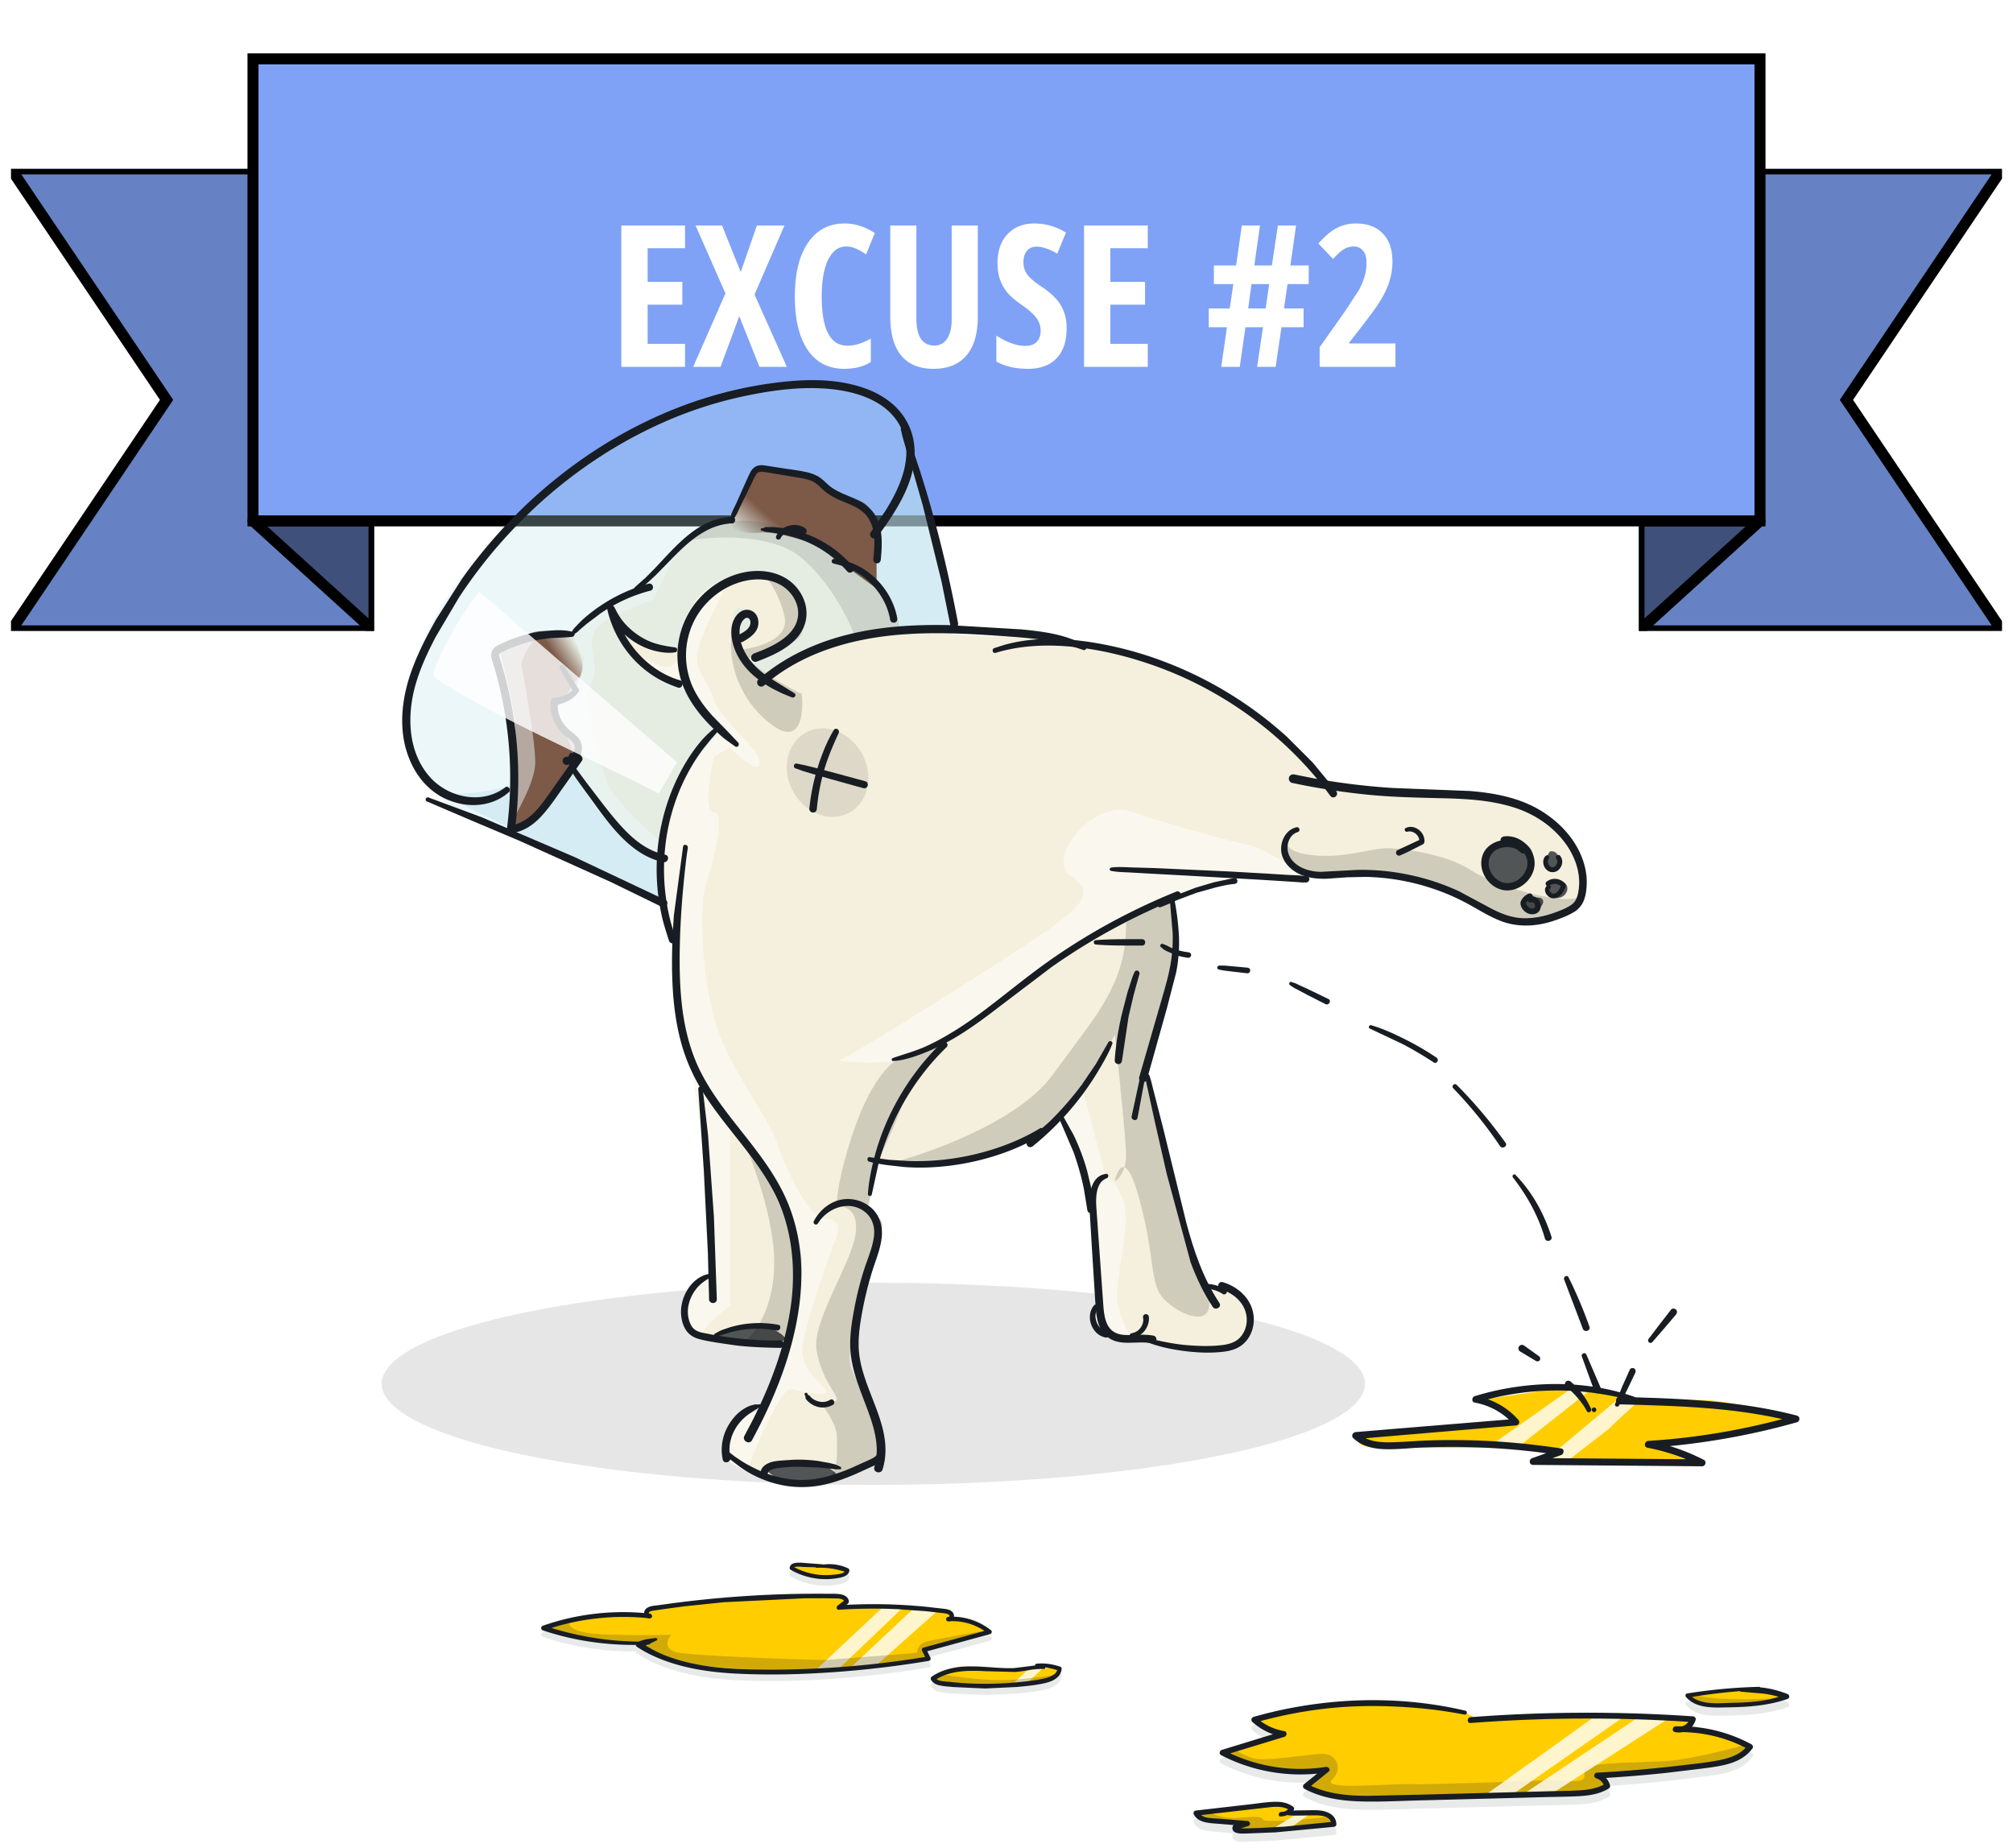 <svg xmlns="http://www.w3.org/2000/svg" width="183" height="168" fill="none"><style><![CDATA[.Q{fill:#fff}.R{fill-rule:evenodd}.S{fill:#000}.T{fill:#7fa2f6}.U{stroke:#000}.V{fill:#181d23}.W{fill:#ffcd00}.X{stroke-linejoin:round}]]></style><g filter="url(#A)"><g clip-path="url(#D)"><path d="M182 11.351h-33v42h33l-14.143-21 14.143-21z" class="T"/><path d="M182 11.351h-33v42h33l-14.143-21 14.143-21z" fill-opacity=".2" class="S"/><path d="M182 11.351h-33v42h33l-14.143-21 14.143-21z" class="U"/><path d="M160 43.351l-11 10v-10h11z" class="T"/><path d="M160 43.351l-11 10v-10h11z" fill-opacity=".5" class="S"/><path d="M160 43.351l-11 10v-10h11z" class="U X"/></g><g clip-path="url(#E)"><path d="M1 11.351h33v42H1l14.143-21L1 11.351z" class="T"/><path d="M1 11.351h33v42H1l14.143-21L1 11.351z" fill-opacity=".2" class="S"/><path d="M1 11.351h33v42H1l14.143-21L1 11.351z" class="U"/><path d="M23 43.351l11 10v-10H23z" class="T"/><path d="M23 43.351l11 10v-10H23z" fill-opacity=".5" class="S"/><path d="M23 43.351l11 10v-10H23z" class="U X"/></g><path d="M23 1.351h137v42H23v-42z" class="T"/><path d="M62.276 18.567h-3.401v3.059h3.155V23.7h-3.155v3.56h3.401v2.092h-5.792v-12.85h5.792v2.065zm6.319 4.21l2.936 6.574h-2.487l-1.837-4.605-1.705 4.605h-2.487l2.936-6.68-2.716-6.17h2.408l1.696 4.227 1.468-4.227h2.505l-2.716 6.275zm8.165 6.75c-1.447 0-2.561-.574-3.34-1.723-.773-1.148-1.16-2.766-1.16-4.852 0-2.092.398-3.721 1.195-4.887s1.91-1.749 3.34-1.749c.932 0 1.843.29 2.733.87l-.791 1.942a5.71 5.71 0 0 0-.923-.527c-.281-.129-.58-.193-.897-.193-.685 0-1.227.398-1.626 1.195-.393.797-.589 1.916-.589 3.357 0 2.977.776 4.465 2.329 4.465.674 0 1.386-.217 2.136-.65v2.127c-.627.416-1.43.624-2.408.624zm12.13-13.025v8.314c0 1.529-.346 2.698-1.037 3.507-.691.803-1.684 1.204-2.98 1.204s-2.276-.401-2.944-1.204c-.662-.803-.993-1.983-.993-3.542v-8.279h2.373v8.455c0 1.635.542 2.452 1.626 2.452a1.32 1.32 0 0 0 1.169-.624c.275-.416.413-1.008.413-1.775v-8.508h2.373zm4.333 10.942c.451 0 .794-.123 1.028-.369s.352-.586.352-1.02a1.9 1.9 0 0 0-.413-1.186c-.27-.358-.697-.735-1.283-1.134-.58-.398-1.025-.779-1.336-1.143a4.15 4.15 0 0 1-.659-1.178c-.152-.439-.229-.943-.229-1.512 0-1.101.305-1.975.914-2.619.615-.645 1.427-.967 2.435-.967 1.014 0 1.972.275 2.874.826l-.791 1.916c-.733-.422-1.356-.633-1.872-.633-.381 0-.677.126-.888.378s-.316.598-.316 1.037.123.814.369 1.143c.252.322.688.689 1.31 1.099.85.568 1.433 1.143 1.749 1.723.334.592.501 1.26.501 2.004 0 1.201-.305 2.121-.914 2.76-.603.639-1.471.958-2.602.958s-2.089-.22-2.874-.659v-2.364c.961.627 1.843.94 2.646.94zm11.118-8.877h-3.402v3.059h3.156V23.7h-3.156v3.56h3.402v2.092h-5.792v-12.85h5.792v2.065zm14.634 1.564v1.696h-1.925l-.325 2.215h1.784v1.705h-2.013l-.527 3.604h-1.688l.536-3.604h-1.599l-.51 3.604h-1.687l.518-3.604h-1.652v-1.705h1.907l.325-2.215h-1.766v-1.696h2.021l.519-3.63h1.652l-.519 3.63h1.6l.545-3.63h1.652l-.518 3.63h1.67zm-5.204 1.696l-.298 2.215h1.582l.325-2.215h-1.609zm9.51-5.511c1.037 0 1.846.305 2.426.914.586.603.879 1.45.879 2.54 0 .938-.214 1.846-.642 2.725-.211.445-.486.914-.826 1.406-.334.492-1.157 1.576-2.47 3.252v.07h4.21v2.127h-6.89v-1.784l2.285-3.234 1.283-1.96c.463-.85.694-1.679.694-2.487 0-.48-.108-.847-.325-1.099-.211-.252-.486-.378-.826-.378-.334 0-.639.085-.914.255-.269.164-.595.457-.976.879l-1.335-1.406c.626-.703 1.201-1.181 1.722-1.433a3.83 3.83 0 0 1 1.705-.387z" class="Q"/><path d="M23 1.351h137v42H23v-42z" class="U"/></g><ellipse opacity=".1" cx="79.394" cy="125.796" rx="44.694" ry="9.192" class="S"/><path opacity=".5" d="M39.517 71.921l20.918 10.274 26.657-25.084-4.258-16.661c-.74 3.702 0 9.441-18.327 22.122-9.159 6.337-19.808 10.644-24.991 9.349z" fill="#bee3ef"/><path d="M108.289 61.462c5.998 2.073 10.891 7.59 12.588 10.089.555 0 1.935.032 3.008.162 1.342.162 4.119.116 9.904.486s5.993 1.898 7.983 3.147 2.245 3.841 2.129 5.878-3.239 2.383-4.581 2.661-2.384-.648-4.212-1.412-4.512-2.245-6.595-2.846-4.512-.324-6.548 0c-1.629.259-2.839.185-3.24.116l-5.831-.116-6.572 2.013a49.39 49.39 0 0 1 .648 2.545c.301 1.342-.532 4.859-.856 6.387-.259 1.222-1.435 5.26-1.99 7.127.64 2.307 2.031 7.475 2.476 9.695s2.19 7.281 3.008 9.534c.625.061 2.073.245 2.869.486.995.301 1.157 1.296 1.042 3.216s-2.083 2.083-3.703 2.083-4.35-.556-4.952-.741l-.014-.004c-.593-.183-.965-.297-1.93-.366-.971-.069-2.152-.231-3.077-.555s-.324-1.852-.254-2.337-.116-6.642-.185-7.521-.833-4.119-1.111-5.739c-.222-1.295-1.342-3.178-1.874-3.957-.609.525-2.096 1.731-3.17 2.361-1.342.786-5.16 1.596-7.196 1.92-1.629.259-4.829-.108-6.225-.324l-.903 4.235c.069.123.375.518 1.041 1.111.833.74-.833 2.776-.833 3.98s-.833 5.091-1.666 7.497.833 3.147 1.666 5.369c.666 1.777.833 4.01.833 4.905-1.265.679-4.443 2.111-7.034 2.407s-5.831-1.481-7.127-2.407c0-.339.111-1.314.555-2.499s1.975-1.666 2.684-1.759l2.777-6.016-8.053-.833c-.494-.247-1.481-1.055-1.481-2.314s1.728-2.622 2.592-3.147c-.432-5.955-1.555-18.53-2.592-21.196s-1.172-7.035-1.111-8.886c-.339-.586-1.018-2.129-1.018-3.61v-4.073c-.37-.154-1.759-1-4.35-3.147s-3.116-4.227-3.054-4.998c-.401-1.111-1.407-3.702-2.221-5.183-1.018-1.851 1.018-3.425 1.018-4.258 0-.666.309-2.376.463-3.147.494-.494 1.685-1.629 2.499-2.221s2.561-1.234 3.332-1.481a98.61 98.61 0 0 1 2.314-2.592c1.203-1.296 3.517-2.962 5.554-3.61s4.628.093 6.201.648 3.61 2.221 6.387 3.517c2.221 1.037 3.332 4.258 3.61 5.739.463-.123 1.74-.296 3.147 0s8.3.494 11.57.555c1.388.278 5.665 1.351 11.663 3.425z" fill="#f5f0dd"/><ellipse opacity=".1" cx="75.233" cy="70.237" rx="3.573" ry="4.144" transform="rotate(331.448 75.233 70.237)" class="S"/><path d="M68.766 42.488l-2.314 5.091c0 .889 1.851.926 2.777.833.617-.093 3.257.384 4.813 1.111 1.388.648 2.16.895 2.592 1.759l3.055 2.221V50.17c0-1.111-.185-2.592-.555-3.702s-1.851-1.111-3.24-1.666-1.296-1.296-2.684-1.666c-1.111-.296-3.425-.555-4.443-.648z" fill="url(#B)"/><path d="M47.755 57.76c1.333-.74 3.517-.309 4.443 0 1.555 1.333.648 3.888 0 4.998l-.463.648c-.401.216-1.259.778-1.481 1.296-.278.648 2.407 2.869 2.592 3.702s-1.851 3.61-3.054 4.813c-.963.963-2.376 1.573-2.962 1.759v-7.868c.222-1.555-.895-6.016-1.481-8.053l2.407-1.296z" fill="url(#C)"/><g opacity=".5" class="Q"><path d="M60.158 78.216l.185-1.415c.255-1.656.724-3.895 1.408-5.25.914-1.81 2.466-4.166 3.128-5.118l-2.592-3.602-2.129-.791-3.152-3.163c.82.584 2.688 1.752 3.602 1.752s1.142-1.168 1.142-1.752l1.23-3.617c.555-1.777 2.484-2.488 3.379-2.621a51.02 51.02 0 0 0-2.592 5.398c-.772 1.931-.256 2.832.354 3.899.267.467.553.966.757 1.598.331 1.028 1.36 2.118 2.312 3.126.966 1.024 1.854 1.964 1.854 2.672 0 1.125-1.79-.468-2.684-1.406l-1.481.879c-.37 1.64-.889 4.938 0 5.008 1.111.088 0 4.402-.668 6.414s-.443 7.907.668 12.212c.672 2.604 2.344 5.371 3.736 7.674.909 1.503 1.698 2.808 2.01 3.741.791 2.36 2.899 6.942 4.393 6.942s1.23 1.236.879 2.026-2.965 8.225-2.965 9.891c0 1.392.905 2.325 1.664 3.107l.422.445c.791.878-2.086.263-3.104 0-.815-.211-3.048 4.9-4.062 7.482-.855-.419-1.578-.865-2.046-1.2 0-.339.111-1.314.555-2.499s1.975-1.666 2.684-1.759l2.777-6.016c.402-1.172 1.094-4.313.649-7.497-.556-3.98-4.629-11.887-6.11-12.585v16.519c-.864.632-2.592 2.064-2.592 2.73-.494-.247-1.481-1.055-1.481-2.314s1.728-2.622 2.592-3.147c-.432-5.955-1.555-18.53-2.592-21.196s-1.172-7.035-1.111-8.886c-.339-.586-1.018-2.129-1.018-3.61v-4.073z" class="R"/><path d="M96.418 101.494c.532.779 1.652 2.662 1.874 3.957l1.111 5.739c.069.879.254 7.035.185 7.521s-.671 2.013.255 2.337 2.106.486 3.078.555c-.486-.642-1.44-2.379-1.37-4.188.088-2.262 1.37-6.618.439-8.633-.744-1.612-1.306-1.902-1.493-1.845l-2.204-8.435-1.874 2.992zm9.904-19.854l6.572-2.013 5.831.116-2.238-1.527c-.732-.442-2.351-1.344-2.968-1.415-.772-.088-6.919-1.732-10.598-2.987s-7.872 4.402-5.587 5.813.959 2.661-1.581 4.559-18.89 12.208-19.505 12.208 2.885.439 5.662 0c2.221-.351 5.293-2.431 6.55-3.427 2.722-2.196 8.722-6.853 10.943-7.907s5.538-2.719 6.919-3.419zM48.66 58.038l-3.866.84 1.845 8.347c0 .914-.352 5.795-.527 8.122.849-1.302 2.548-4.326 2.548-6.013 0-2.109-1.054-7.831-1.23-8.704-.141-.698.762-2.019 1.23-2.592z"/><path d="M57.844 53.78l2.314-2.592c.417-.449.967-.942 1.593-1.422l-2.372 4.719c-.087.065-.424.197-.89.38-1.41.552-4.007 1.569-4.47 2.618-.335.761-.2 1.468-.065 2.177.113.59.225 1.181.065 1.803-.114.444-.284.774-.44 1.078-.325.632-.591 1.149-.175 2.347.197.568.391 1.357.604 2.22.451 1.831.985 3.995 1.799 5.092.959 1.292 3.423 3.606 4.535 4.602l-.185 1.415c-.37-.154-1.759-1-4.35-3.147s-3.116-4.227-3.054-4.998c-.401-1.111-1.407-3.702-2.221-5.183.494-.949 1.629-2.962 2.221-3.425s-.247-2.846-.74-3.98c.494-.494 1.685-1.629 2.499-2.221s2.561-1.234 3.332-1.481z" class="R"/></g><path d="M135.224 78.123c0-2.407 4.905-2.407 4.072.555s-4.072 2.036-4.072-.555zm5.831-.74c.926 0 .833 1.666 0 1.666s-.389-1.798 0-1.666zm.463 2.684c1.481 0 1.111 1.574 0 1.574s-.672-1.735 0-1.574zm-2.222 1.573c1.609-.362 1.019 1.111 0 1.111s-.779-1.111 0-1.111zm-66.457 51.278c2.296.074 3.178.895 3.332 1.296-.401.247-1.629.741-3.332.741s-2.931-.988-3.332-1.481c.154-.216 1.037-.63 3.332-.556zm-4.813-12.403c1.999-.148 3.116.741 3.425 1.204l-1.111.648-5.554-.648c.247-.34 1.24-1.056 3.24-1.204z" fill="#525555"/><path d="M134.391 127.272l7.682-1.111c1.703-.218 4.659.65 5.924 1.111h6.479c3.036 0 6.757 1.234 8.238 1.851l-12.033 2.499 3.795 1.574-14.532-.555 2.129-.556c-.462-.154-1.943-.463-4.165-.463H125.69c-2.443 0-2.375-.678-2.036-1.018 4.566-.37 13.81-1.184 14.254-1.481s-2.16-1.357-3.517-1.851z" class="W"/><g opacity=".8" class="Q"><path d="M142.977 126.134l-7.776 5.488h2.707l6.699-5.283c-.562-.106-1.12-.182-1.63-.205z" class="R"/><path d="M142.073 132.085l-2.129.556 2.642.101 3.676-2.855c.462-.481 2.075-1.944 2.823-2.615h-1.088l-.714-.243-5.858 4.895.648.161z"/></g><g opacity=".15" class="S"><path d="M65.711 47.578c-1.015.323-2.1.899-3.081 1.557 2.307-.411 7.589-.668 10.254 1.59s4.381 5.816 4.906 7.312l4.119-.555c-.278-1.481-1.388-4.702-3.61-5.739-1.388-.648-2.592-1.388-3.645-2.036s-1.955-1.203-2.742-1.481c-1.573-.555-4.165-1.296-6.201-.648z" class="R"/><path d="M66.683 56.881c-.049.354.049 1.191.68 2.168.166.257.369.524.616.794 1.185 1.296 3.764 2.7 4.906 3.24.185 1.681-.055 4.628-2.499 2.962-3.055-2.083-4.535-6.063-3.702-9.163z"/><path d="M72.885 54.659c0-1.777-2.252-2.283-3.378-2.314.386.355 1.287 1.583 1.805 3.656s-2.416 2.895-3.948 3.047c.166.257.369.524.616.794l3.934-1.388c1.527-.648.972-1.573.972-3.795zm7.081 77.889c0-.895-.167-3.128-.833-4.905-.833-2.222-2.499-2.962-1.666-5.369s1.666-6.294 1.666-7.497 1.666-3.24.833-3.98c-.666-.593-.972-.988-1.041-1.111l.903-4.235c.416-.748 1.509-2.985 2.545-5.947s3.27-4.875 4.258-5.461l-4.721 2.129c-1.018.37-2.869 2.221-4.443 7.035-1.259 3.85-1.45 5.924-1.388 6.479.679-.093 1.972.259 1.712 2.406-.324 2.685-3.992 8.007-3.564 10.622s1.851 4.003 1.851 4.466c0 .37-.949.463-1.423.463.474.555 1.423 1.925 1.423 2.961 0 1.233.272 3.461-1.184 3.959 2.064-.557 4.115-1.501 5.072-2.015z"/><path d="M93.248 103.855c-1.342.786-5.16 1.596-7.196 1.92-1.191.19-3.221.045-4.772-.132 3.573-.935 11.46-3.834 14.422-7.943l1.672-2.262c2.905-3.876 5.07-6.766 4.992-11.553 1.121-.9 2.016-1.301 2.776-1.642.432-.194.82-.368 1.181-.603a49.39 49.39 0 0 1 .648 2.545c.27 1.203-.372 4.153-.741 5.851l-.115.535c-.259 1.222-1.435 5.26-1.99 7.127.64 2.307 2.031 7.475 2.476 9.695s2.19 7.281 3.008 9.534c1.663 4.836-3.494 2.198-4.281.486-.369-.803-.494-1.697-.665-2.926-.194-1.392-.449-3.215-1.186-5.821-.492-1.738-.917-2.424-1.26-2.543a3.67 3.67 0 0 0 .149-1.067c0-1.407-.679-7.929-1.018-11.015-.586 1.219-1.907 3.832-2.499 4.535l-2.43 2.915c-.609.525-2.096 1.731-3.17 2.361zm8.099 3.54c.137-.675.438-1.421.869-1.27-.219.725-.629 1.134-.869 1.27z" class="R"/><path d="M118.725 79.743c.401.069 1.611.143 3.24-.116 2.036-.324 4.466-.602 6.548 0s4.767 2.083 6.595 2.846 2.869 1.689 4.212 1.412 4.466-.625 4.581-2.661c-.671 1.481-7.844-.602-10.112-2.083s-5.877-1.944-7.451-2.036-4.373 1.111-7.613.555c-2.592-.444-1.62-1.728-.81-2.314-.617.278-1.666 1.129-.926 2.314s1.466 1.882 1.736 2.083zm-50.931 42.115l4.026.416c.355-1.188 1.064-4.35 1.064-7.497s-3.681-9.025-5.522-11.57c1.007 2.159 3.022 7.497 3.022 11.57s-1.728 6.417-2.592 7.081z"/></g><g opacity=".3" fill="#bee3ef"><path d="M82.558 39.341l4.628 18.142a82.6 82.6 0 0 0-9.534.648c-3.924.518-7.127 2.746-8.238 3.795l-1.666-1.666c.771-.555 2.481-1.666 3.147-1.666.833 0 1.574-1.851 1.944-2.592s0-4.073-5.554-3.517c-4.443.444-5.553 4.505-5.553 6.479-.247 0-1.092-.074-2.499-.37s-2.869-2.283-3.425-3.24c.494 1.08 1.703 3.573 2.592 4.906s3.147 2.098 4.165 2.314l2.869 3.888c-.617.648-2.221 2.518-3.702 4.813s-1.604 8.238-1.481 10.922L42.48 74.144c-5.646-2.406-11.731-14.417 8.515-30.637 16.291-13.051 29.743-8.731 31.563-4.165z"/><path d="M67.285 58.13c-.555-1.142-1.24-3.295.463-2.777s.401 2.067-.463 2.777z"/></g><g class="V"><path d="M67.109 67.501l-1.127-1.183-1.165-1.194c-.721-.796-1.369-1.657-1.823-2.637a7.04 7.04 0 0 1 .276-6.359c1.004-1.747 2.784-3.047 4.78-3.385 1.047-.177 2.195-.048 3.098.544.754.494 1.346 1.358 1.406 2.273.126 1.898-1.82 2.965-3.328 3.581l-.658.255c-.198.074-.332.264-.273.481.053.189.282.347.481.274 1.785-.67 4.032-1.657 4.475-3.736.234-1.101-.147-2.213-.87-3.053-.786-.914-1.949-1.373-3.133-1.448-2.299-.144-4.599 1.095-6.001 2.873-1.534 1.946-2.056 4.566-1.358 6.95.338 1.159.962 2.2 1.712 3.137.365.457.763.882 1.18 1.291s.874.849 1.363 1.199l.691.493c.218.153.437-.173.273-.355h.001zm5.091-4.499l-1.171-.72-1.163-.73c-.696-.475-1.345-1.044-1.826-1.742s-.795-1.464-.807-2.291c-.006-.35.035-.684.219-.989.128-.21.35-.434.562-.344.228.096.248.455.156.679-.164.398-.622.628-.974.828-.407.231-.039.864.368.63.434-.251.872-.526 1.153-.953.257-.389.303-.902.114-1.327s-.63-.672-1.089-.598-.811.454-1.007.851c-.446.902-.24 2.038.138 2.926.404.948 1.076 1.752 1.878 2.391a10.29 10.29 0 0 0 1.542 1.019l.823.409.857.349c.258.11.485-.237.227-.389l-.002.003z"/><path d="M61.399 58.859c-.9-.128-1.772-.267-2.598-.67a6.37 6.37 0 0 1-2.14-1.677c-.325-.395-.574-.84-.796-1.298-.177-.368-.73-.104-.64.27.613 2.533 2.174 4.745 4.41 6.105.627.382 1.298.673 1.991.914.416.144.61-.538.182-.663-2.296-.666-4.227-2.482-5.258-4.608-.298-.613-.524-1.265-.649-1.935l-.675.186c.754 1.839 2.541 3.303 4.481 3.724.554.12 1.132.185 1.694.087.212-.038.218-.404 0-.434h-.002zm10.896 10.986c.263.072.518.189.781.269l.754.228 1.551.445 3.108.862c.407.102.576-.508.173-.628l-3.112-.846-1.524-.4-.801-.198-.81-.167a.23.23 0 0 0-.12.434z"/><path d="M75.79 66.377c-.639 1.068-1.106 2.266-1.474 3.453a19.05 19.05 0 0 0-.739 3.695c-.018.183.17.341.341.341.198 0 .325-.158.341-.341a18.64 18.64 0 0 1 .666-3.528c.332-1.152.81-2.258 1.318-3.355.14-.302-.276-.561-.454-.265h.002zm-10.625-.305c-.307.162-.57.422-.825.658a7.93 7.93 0 0 0-.727.78c-.443.538-.846 1.108-1.208 1.704-.714 1.177-1.289 2.437-1.725 3.743a19.29 19.29 0 0 0-.883 8.053 19.46 19.46 0 0 0 .371 2.279c.17.751.412 1.485.646 2.221.057.179.24.293.427.242.164-.045.314-.252.242-.427-.502-1.211-.789-2.553-.96-3.85a18.91 18.91 0 0 1-.099-3.934c.204-2.633.963-5.231 2.254-7.539a16.88 16.88 0 0 1 1.247-1.925l.729-.898.756-.864c.111-.155-.099-.32-.243-.243z"/><path d="M62.097 76.963l-.833 6.228c-.15 2.032-.222 4.077-.134 6.114.083 1.914.319 3.838.849 5.683s1.318 3.406 2.338 4.932c1.938 2.895 4.466 5.388 6.075 8.503s2.001 6.882 1.485 10.413c-.536 3.667-1.877 7.187-3.558 10.474l-.642 1.211c-.245.449.443.852.687.401 1.77-3.268 3.241-6.754 3.986-10.407s.735-7.226-.518-10.625-3.674-5.997-5.8-8.813c-1.064-1.41-2.059-2.891-2.747-4.523-.744-1.764-1.144-3.665-1.334-5.566s-.192-3.973-.122-5.958c.074-2.119.251-4.237.488-6.343a36.46 36.46 0 0 1 .212-1.606c.044-.282-.385-.407-.434-.12l.002.002zm12.255 34.258c.876-1.426 2.862-2.173 4.281-1.046.721.574.939 1.459.801 2.346-.162 1.049-.616 2.042-.93 3.049a30.14 30.14 0 0 0-.807 3.212c-.209 1.085-.409 2.266-.407 3.408 0 1.917.718 3.697 1.388 5.461s1.405 3.779.808 5.716c-.147.479.604.685.75.207 1.19-3.874-2.047-7.307-2.174-11.092-.039-1.15.146-2.299.359-3.425s.505-2.3.851-3.426c.326-1.059.786-2.101.89-3.214.093-.989-.213-1.983-.981-2.642a3.23 3.23 0 0 0-2.842-.692c-1.003.245-1.878 1.006-2.352 1.923-.125.24.222.446.365.213v.002z"/><path d="M69.012 127.66l-.147.018c.004 0-.075.009-.041.009s-.048-.02-.045-.018c-.113-.02-.23.031-.34.055-.222.048-.436.133-.634.242a3.92 3.92 0 0 0-1.011.81c-.583.658-.999 1.482-1.132 2.353a4.22 4.22 0 0 0 .042 1.548c.096.446.784.258.687-.189-.203-.918.015-1.88.499-2.675a4.3 4.3 0 0 1 .921-1.059c.174-.145.361-.268.548-.393l.296-.192c.129-.078.233-.098.294-.249l-.086.111a.93.93 0 0 1 .188-.095c.132-.054.135-.294-.038-.276h-.003z"/><path d="M65.9 132.168c.31.405.757.71 1.16 1.02s.86.607 1.322.85a10.02 10.02 0 0 0 2.96 1.016c1.032.176 2.113.174 3.166-.009 1.13-.197 2.212-.593 3.264-1.043l1.752-.795c.485-.234.93-.613.834-1.202-.029-.179-.251-.278-.412-.234-.189.052-.263.233-.234.412.016.102-.137.214-.204.264-.191.14-.418.228-.631.329l-1.441.652c-.957.409-1.946.759-2.969.957-1.883.364-3.824.045-5.554-.76-.494-.23-.978-.484-1.441-.771l-.682-.454c-.216-.166-.415-.339-.648-.476-.143-.084-.356.096-.243.244h.001z"/><path d="M76.397 133.343c-.065-.024-.128-.077-.194-.104l-.266-.108-.553-.14-1.059-.188a13.65 13.65 0 0 0-2.213-.105l-1.07.072c-.32.033-.654.056-.962.155-.493.158-1.064.559-.902 1.155.095.349.582.256.606-.082s.499-.465.802-.516c.63-.105 1.28-.138 1.917-.147l1.926.069.956.096.491.065c.071.008.138.008.21.009.089.003.192-.014.278-.004.14.016.144-.187.032-.229v.002zm-3.247-6.567c.023.066.057.128.08.194.018.054 0-.101-.006.048a.25.25 0 0 0 .03.137c.062.106.165.206.257.288a1.95 1.95 0 0 0 .684.403 1.84 1.84 0 0 0 1.528-.141c.287-.173.021-.63-.263-.451-.311.197-.679.237-1.037.147a1.55 1.55 0 0 1-.508-.224 1.26 1.26 0 0 1-.197-.163l-.093-.109c-.063-.07-.134-.09-.227-.096l.116.048c-.057-.046-.089-.117-.12-.182-.068-.133-.294-.04-.245.104l.002-.003zm6.101-18.183l.642-2.926c.272-.963.604-1.911.986-2.835a23.03 23.03 0 0 1 2.945-5.127c.675-.891 1.422-1.727 2.222-2.505.285-.276-.152-.714-.436-.436-2.902 2.837-5.083 6.482-6.114 10.413-.289 1.1-.517 2.232-.595 3.368-.014.198.313.245.349.046l.002.002z"/><path d="M81.2 96.455c.918-.05 1.82-.352 2.672-.679s1.702-.738 2.512-1.192c1.629-.912 3.131-2.041 4.607-3.178l4.598-3.488a56.99 56.99 0 0 1 5.236-3.277 57.07 57.07 0 0 1 6.302-3.001c.155-.063.265-.207.217-.382-.041-.147-.226-.279-.382-.216-3.835 1.552-7.503 3.506-10.92 5.839-1.615 1.103-3.153 2.31-4.69 3.518s-2.951 2.301-4.541 3.288c-.875.542-1.772 1.049-2.714 1.467s-1.954.687-2.936 1.029c-.14.048-.129.282.038.273v-.002zm19.789-17.293c.577.122 1.175.122 1.763.153l1.722.098 3.442.185 6.957.394 1.945.122.934.06c.335.023.675.065 1.01.044.293-.018.397-.479.074-.542-.582-.116-1.202-.107-1.793-.144l-1.72-.107-3.441-.198-6.959-.317-1.946-.054c-.649-.018-1.306-.077-1.946.008-.153.019-.224.258-.04.297l-.002.003z"/><path d="M117.852 75.205c-.812.189-1.302.969-1.378 1.761-.091.926.45 1.731 1.196 2.231.885.593 1.971.72 3.011.682l1.791-.128 1.664-.036c2.192.042 4.371.443 6.438 1.174 1.042.368 2.048.822 3.016 1.357s1.913 1.136 2.96 1.519 2.203.457 3.326.279c.557-.089 1.103-.237 1.633-.427s1.044-.391 1.518-.669a2.16 2.16 0 0 0 .985-1.169c.166-.458.224-.974.236-1.458.023-.924-.194-1.832-.563-2.675-.756-1.725-2.19-3.136-3.806-4.069-1.889-1.091-4.103-1.497-6.251-1.671l-6.985-.273a62.36 62.36 0 0 1-7.248-.885l-1.728-.344c-.209-.045-.429.062-.487.276-.054.197.066.442.276.487a62.48 62.48 0 0 0 6.994 1.086c2.255.221 4.512.257 6.775.313 2.146.053 4.318.179 6.379.826 1.758.552 3.335 1.558 4.497 3.001 1.038 1.288 1.684 2.984 1.391 4.649-.084.482-.233.932-.652 1.22s-.912.479-1.381.654c-.981.367-2.019.599-3.07.55s-2.033-.451-2.955-.947l-2.813-1.506a21.26 21.26 0 0 0-6.092-1.758 20.47 20.47 0 0 0-3.188-.174l-3.303.176c-.903-.032-1.854-.281-2.49-.963-.511-.55-.667-1.358-.304-2.035.16-.294.406-.523.731-.619.278-.083.162-.5-.12-.434l-.003-.003zm10.084.402c.272-.072.553.013.756.176a.91.91 0 0 1 .261.325c.02.039.047.123.059.192 0 .008.004.039.001.015a.47.47 0 0 1 .003.053.5.5 0 0 1-.007.095l.112-.146-2.079.965a.27.27 0 0 0-.11.337c.048.111.192.207.318.156.378-.153.74-.331 1.102-.514l.52-.261.257-.135c.09-.048.215-.092.288-.164.116-.116.081-.352.054-.499-.022-.131-.075-.26-.141-.374a1.38 1.38 0 0 0-.601-.549c-.305-.141-.633-.153-.938-.007-.192.093-.055.391.143.338l.002-.001zm10.659 1.844c-.033-.47-.613-.816-1.017-.956-.47-.162-1.019-.158-1.488.009s-.924.491-1.176.95c-.274.493-.317 1.082-.171 1.623.291 1.085 1.335 1.982 2.494 1.857 1.223-.132 2.288-1.232 2.275-2.485-.015-1.387-1.384-2.589-2.763-2.416-.182.023-.338.14-.338.338 0 .164.156.362.338.338.912-.12 1.831.497 2.064 1.393s-.442 1.853-1.307 2.113-1.68-.254-2.026-1.043c-.318-.727-.127-1.558.592-1.943a2.08 2.08 0 0 1 1.204-.207 1.8 1.8 0 0 1 .577.174c.201.102.329.278.529.379.089.045.222-.008.215-.123h-.002zm.821 4.509c.036-.104.042-.219.018-.326a.78.78 0 0 0-.054-.149l-.036-.062-.039-.051c.004-.001.045.089.009.005-.047-.11-.173-.177-.29-.149-.068.017-.136.053-.197.084a1.27 1.27 0 0 0-.283.207c-.084.081-.158.177-.216.278a1.42 1.42 0 0 0-.084.182c-.032.078-.02.152-.009.233.028.206.138.394.279.546.29.313.75.455 1.148.278.371-.165.495-.609.356-.972-.075-.197-.195-.374-.377-.487s-.451-.132-.641-.008c-.113.074-.172.233-.094.355s.223.153.355.093c-.083.038.001 0 .024-.007.008-.002.032-.005.036-.009-.024.024-.069.003-.022.004h.034c.026 0 .014.023-.034-.006a.32.32 0 0 0 .078.023c-.053-.003-.051-.026-.02-.006l.032.018c.055.032-.042-.041.006.003l.054.054c.003.003.021.03.025.03l-.016-.021.048.08.018.036c.022.045-.023-.062-.005-.012s.029.102.041.155c-.021-.089-.003-.005-.003.022 0 .013-.009.053-.003.065-.015-.03.014-.063 0-.018l-.009.036c-.002.006-.014.031-.012.036.018-.042.023-.051.01-.027-.004.007-.007.015-.012.022s-.01.015-.013.021c-.021.042.042-.047.009-.012l-.027.029c-.024.024-.036.012.01-.006-.027.011-.054.036-.079.05-.008.004-.021.007-.027.013l.019-.009-.028.009a.47.47 0 0 1-.044.01c-.036.008-.04-.01.009 0-.022-.004-.051.003-.075.003a.34.34 0 0 1-.045-.003c-.056-.003.063.014.009 0l-.104-.027c-.012-.005-.024-.011-.036-.014-.034-.009.059.029.011.005l-.084-.044c-.011-.006-.071-.056-.08-.053.01-.003.042.035.013.011l-.048-.042c-.024-.022-.046-.045-.067-.071l-.011-.012c-.016-.021-.013-.016.011.014 0-.003-.021-.029-.024-.033a.6.6 0 0 1-.045-.075c-.008-.013-.014-.028-.021-.044-.02-.04.019.054-.005-.013-.01-.03-.021-.06-.027-.092-.001-.009-.003-.041-.009-.047.006.023.006.044 0 .066.005-.012.008-.024.012-.038s.03-.069.005-.014c.01-.024.022-.047.034-.071.018-.035.039-.068.062-.099.004-.007.045-.056.009-.013l.051-.059a1.07 1.07 0 0 1 .085-.08c.047-.042-.037.024.016-.012l.064-.044.051-.029.035-.018-.172-.023a.33.33 0 0 0 .145.042c.073-.006.076-.009.01-.011-.049-.01-.06-.009-.031.006l.007.005a.18.18 0 0 1 .02.018l.028.029c.048.063.066.129.06.207-.01.125.17.135.208.029l-.006.003zm1.275-1.507c-.144.108-.234.254-.237.439-.001.165.068.325.167.452a.87.87 0 0 0 .404.29.75.75 0 0 0 .523-.039c.344-.146.571-.472.714-.805.046-.108.124-.242.076-.359-.034-.086-.108-.164-.175-.225-.131-.122-.289-.209-.459-.261-.39-.12-.816-.039-1.127.225-.09.077-.085.243 0 .322.098.09.224.081.322 0 .043-.036-.024.013.003-.003l.036-.026c.024-.017.051-.03.077-.044.009-.004.063-.027.009-.006.013-.006.027-.01.04-.015.027-.011.056-.018.084-.026l.087-.018c-.045.003.029-.007 0 0 .015 0 .03-.003.046-.003a1.28 1.28 0 0 1 .186.005c-.03-.003-.027-.005 0 0l.043.009.086.022.084.03c-.048-.02-.007-.003.003.003l.039.019.075.045a.57.57 0 0 1 .044.03c.033.023-.014-.017.003.003s.045.039.065.06l.03.033c.007.007.039.05.01.012l-.021-.167-.042.123c-.003.009-.007.019-.012.028l.002-.005-.03.065c-.04.083-.085.164-.136.239-.01.017-.022.033-.034.05s0 0 .003-.003l-.018.023-.093.101-.044.039-.023.018c.003-.003.024-.018.005-.004-.036.026-.074.05-.113.069-.009.005-.016.009-.025.012a.12.12 0 0 0 .007-.003l-.063.021-.057.014a.15.15 0 0 0-.008.001c.03-.003-.006 0-.012 0-.018 0-.037-.001-.055-.001.034 0 .019.003-.006-.003a.26.26 0 0 1-.045-.014c-.008-.003-.015-.006-.023-.007-.024-.006.033.018 0 0l-.082-.05c.034.019.001.001-.014-.012l-.041-.039-.031-.036c.024.026.006.009-.005-.008-.021-.03-.036-.063-.054-.095.023.037 0 0-.006-.02l-.012-.05c-.007-.021.002.018.002.02 0-.009-.002-.018-.002-.029 0-.024.006-.06-.003-.013l.011-.047c.01-.042-.014.017.004-.008.003-.004.009-.012.011-.018-.027.026.007-.018 0 0l.045-.042c.078-.062.072-.195.016-.266s-.178-.114-.261-.052l.007-.002z"/><path d="M140.538 77.791c-.221.179-.272.454-.231.723s.188.482.394.633c.228.167.524.179.778.066.237-.105.406-.332.491-.571.105-.293.053-.616-.147-.855-.077-.09-.242-.084-.319 0-.088.096-.081.222 0 .319.03.036-.028-.044-.003-.005l.021.032c.011.018.017.041.03.056-.024-.032-.015-.039-.009-.02l.013.036a.57.57 0 0 1 .016.074c.009.046-.004-.057-.001-.011l.001.026v.069a.17.17 0 0 1-.003.032c-.003.048.011-.056 0-.009a.47.47 0 0 1-.017.075l-.019.062c-.003.011-.008.02-.012.03-.009.029.025-.053.004-.012a.98.98 0 0 1-.075.129c-.012.018-.03.024.008-.009-.009.007-.017.021-.024.03a.66.66 0 0 1-.044.047c-.015.015-.033.027-.048.042.039-.042.023-.016.005-.006l-.032.02-.056.028c-.04.021.052-.017.008-.003-.011.003-.02.007-.03.01-.021.006-.047.008-.068.015.041-.016.044-.004.021-.003-.016 0-.034.003-.051.003-.024 0-.084-.016-.016.003-.02-.006-.041-.007-.062-.012l-.036-.01c-.007-.003-.045-.018-.007-.002s0 0-.008-.004l-.038-.021-.055-.038c.043.024.03.024.016.012a.21.21 0 0 0-.028-.024l-.044-.045c-.007-.009-.015-.021-.024-.029.036.03.02.026.005.005a.9.9 0 0 1-.071-.12l-.01-.022c-.021-.042.018.05.003.006l-.024-.072-.017-.074c-.004-.023.003-.048 0 .008 0-.012-.003-.026-.003-.038v-.075c0-.012.002-.024.003-.038.003-.045-.01.051 0 .007l.036-.143c.003-.008.014-.027.012-.035-.012.029-.013.032-.004.014l.006-.011a.54.54 0 0 1 .046-.075c.053-.072.018-.182-.046-.231-.075-.059-.166-.044-.236.014l.001-.002zM90.513 59.347c2.451-.744 5.092-.789 7.618-.479 2.244.273 4.457.827 6.591 1.569a33.67 33.67 0 0 1 5.926 2.724 34.4 34.4 0 0 1 5.31 3.791 33.7 33.7 0 0 1 4.487 4.729l.475.643c.285.407.855-.021.545-.421l-2.121-2.576-2.338-2.338a35.26 35.26 0 0 0-5.338-3.992 35.16 35.16 0 0 0-6.022-2.923 33.07 33.07 0 0 0-6.568-1.709c-2.581-.389-5.228-.449-7.761.255l-.924.293c-.27.096-.161.52.12.434v-.002z"/><path d="M98.657 58.677c-1.76-1.017-3.859-1.276-5.847-1.465l-6.455-.382c-4.047-.095-8.173.231-11.976 1.71-1.98.769-3.836 1.83-5.438 3.232-.153.135-.138.398 0 .535.153.153.382.135.535 0 2.754-2.407 6.294-3.721 9.866-4.311 4.176-.69 8.454-.422 12.652-.11 1.101.083 2.203.173 3.291.367s2.155.478 3.199.834c.245.084.392-.285.174-.412l-.002.002zm4.496 29.671c-.162.309-.266.663-.377.993l-.302.953-.514 2.003c-.302 1.351-.535 2.723-.622 4.104-.012.18.16.332.332.332.197 0 .312-.153.332-.332l.592-3.967.455-1.944.262-.963.278-.995c.045-.248-.301-.439-.435-.183h-.001zM79 105.595c.509.152 1.052.229 1.576.31l1.606.181c1.047.08 2.108.071 3.156-.015 2.126-.171 4.23-.631 6.227-1.382 1.136-.427 2.216-.956 3.28-1.537.368-.202.032-.78-.329-.562-1.77 1.07-3.76 1.823-5.764 2.312a22.86 22.86 0 0 1-6.182.639l-1.734-.108-1.781-.239c-.234-.027-.267.338-.054.401H79z"/><path d="M100.762 94.74l-1.14 1.988-1.273 1.872a28.3 28.3 0 0 1-2.99 3.413l-1.932 1.704c-.141.113-.117.354 0 .473.138.138.332.114.473 0a25.96 25.96 0 0 0 6.018-6.962c.443-.748.892-1.524 1.202-2.338.081-.212-.247-.335-.358-.15zm5.563-13.25l.278 3.307a13.74 13.74 0 0 1-.25 3.181c-.207 1.049-.516 2.08-.814 3.109l-.929 3.211-1.041 3.609c-.138.451.586.652.706.195l1.823-6.509.817-3.16a13.45 13.45 0 0 0 .263-3.265c-.057-1.244-.219-2.509-.483-3.727-.046-.206-.385-.164-.37.05v-.002z"/><path d="M96.253 101.604l1.358 3.169c.38 1.091.7 2.194.927 3.324l.316 1.937c.075.365.657.281.646-.087-.015-.588-.143-1.189-.255-1.764l-.406-1.713a19.28 19.28 0 0 0-1.259-3.332l-.968-1.743c-.147-.225-.475-.03-.359.211v-.002z"/><path d="M100.558 106.709c-1.121.129-1.455 1.308-1.515 2.275-.041.65.033 1.308.071 1.959l.14 2.358.301 4.79c.074 1.157.087 2.598 1.065 3.403 1.181.974 2.704.347 4.062.619.189.038.388-.054.442-.25.048-.178-.06-.405-.251-.442-.595-.119-1.193-.092-1.794-.069-.528.019-1.102.049-1.599-.161-1.017-.43-1.121-1.698-1.187-2.652l-.631-8.864c-.053-.845-.024-2.227.949-2.565.203-.071.19-.43-.054-.401h.002z"/><path d="M102.896 121.622c.237-.007.454-.078.657-.2a1.87 1.87 0 0 0 .488-.425c.284-.356.443-.805.404-1.265-.013-.162-.135-.29-.306-.266s-.262.179-.226.338l.014.068c.013.061-.002-.037.003.022.004.047.007.092.004.138 0 .023-.003.047-.004.069-.006.074.01-.048-.003.026l-.03.135-.042.132-.011.029c-.007.018-.016.036-.024.053-.041.084-.089.163-.144.239-.006.009-.033.042-.014.018l-.045.054-.096.1a.98.98 0 0 1-.195.146 1.58 1.58 0 0 1-.122.066l-.03.014c-.021.009-.044.016-.065.024l-.266.078c-.23.048-.177.416.056.409l-.003-.002zm-3.432-2.965c-.835.977-.231 2.678 1.029 2.928.155.03.316-.044.359-.205.038-.138-.046-.335-.204-.359-.066-.01-.132-.024-.197-.044l-.079-.028c.046.019-.034-.017-.035-.018-.054-.027-.107-.06-.158-.093a.81.81 0 0 1-.108-.087 1.49 1.49 0 0 1-.362-.529c-.167-.445-.182-.89.11-1.29.15-.205-.188-.467-.355-.273v-.002zm4.559 3.237c1.112.488 2.327.744 3.527.906s2.428.221 3.621.086c.551-.063 1.112-.193 1.579-.504.385-.257.699-.616.905-1.03.431-.867.434-1.876.025-2.749-.473-1.012-1.459-1.731-2.512-2.046-.424-.128-.609.544-.182.662.808.226 1.549.726 1.988 1.452.412.682.49 1.528.174 2.266-.145.34-.372.654-.673.873-.395.288-.889.409-1.369.466-1.08.13-2.191.091-3.272 0-1.255-.107-2.466-.394-3.692-.664-.161-.036-.289.208-.119.282zm-.229-24.622c-.12.344-.166.727-.243 1.085l-.219 1.014-.454 2.101c-.077.352.472.497.536.147l.402-2.155.198-1.059c.066-.353.167-.718.189-1.08.015-.245-.335-.266-.409-.056v.003z"/><path d="M104.109 97.809c.033.379.136.748.214 1.119l.245 1.137.49 2.235 1.02 4.458 2.16 7.993c.524 1.417 1.172 2.788 2.006 4.049.249.376.859.024.608-.356-1.468-2.216-2.329-4.748-3.008-7.3l-2.063-8.422-.628-2.469-.319-1.233c-.108-.412-.191-.859-.35-1.264-.072-.183-.398-.183-.377.051l.002.001z"/><path d="M109.662 117.155c.538.025 1.051.185 1.506.481.11.07.266.022.33-.087a.25.25 0 0 0-.087-.331c-.524-.316-1.136-.497-1.749-.503-.118 0-.219.102-.219.219 0 .123.101.215.219.219v.002zm-4.194-34.676c.553-.189 1.085-.452 1.622-.685l1.677-.633 1.717-.479c.579-.137 1.165-.282 1.751-.329.39-.032.311-.618-.072-.529l-1.811.38-1.709.509-1.654.639c-.544.233-1.137.505-1.626.875-.114.087-.055.31.107.254l-.002-.001zm-41.99 16.494l.254 3.716.251 3.721.371 7.489.107 4.214c.014.453.706.456.705 0l-.263-7.495-.538-7.483-.488-4.215c-.036-.225-.407-.173-.398.054v-.002z"/><path d="M64.54 115.79c-1.654.248-2.735 2.112-2.624 3.689.032.456.147.912.37 1.314.259.465.673.754 1.177.907.53.161 1.092.247 1.638.343l1.814.266c1.328.158 2.655.195 3.991.222.443.009.442-.705 0-.686-1.086.043-2.185-.023-3.268-.121a30.31 30.31 0 0 1-3.222-.464c-.428-.086-.95-.138-1.298-.428-.319-.265-.467-.703-.541-1.097-.129-.678.029-1.386.34-1.991.379-.738 1.014-1.288 1.76-1.638.192-.09.044-.341-.132-.316h-.003z"/><path d="M65.105 121.517c.218-.081.443-.131.664-.206l.669-.207a9.5 9.5 0 0 1 1.378-.257 9.22 9.22 0 0 1 2.784.105c.343.066.487-.463.144-.523a9.71 9.71 0 0 0-2.962-.075c-.485.063-.963.168-1.432.306l-.696.236c-.228.091-.446.224-.667.343-.149.08-.046.338.117.276v.002zM52.076 57.445c-.724-.206-1.519-.17-2.261-.099a12.84 12.84 0 0 0-2.29.424c-.747.215-1.453.491-2.14.831-.343.17-.655.385-.714.792-.056.385.116.771.224 1.132a35.69 35.69 0 0 1 1.479 9.44 36.14 36.14 0 0 1-.294 5.408c-.024.185.188.386.368.368 1.123-.11 2.047-.757 2.792-1.57.842-.918 1.519-1.985 2.236-2.999l1.429-2.012c.114-.155.026-.397-.128-.487-.176-.102-.379-.032-.487.128l-2.347 3.33c-.584.825-1.193 1.694-2.029 2.284-.436.308-.929.538-1.465.591l.368.368c.397-3.061.398-6.171.003-9.234a36.95 36.95 0 0 0-.875-4.553l-.311-1.119-.164-.539c-.039-.126-.126-.316-.083-.451.035-.11.18-.162.273-.212l.512-.245 1.002-.392a12.69 12.69 0 0 1 2.377-.565c.807-.11 1.65-.074 2.467-.174.237-.03.323-.368.06-.443l-.005.002z"/><path d="M50.898 60.784l1.252 2.117.041-.319c-.451.533-1.098.833-1.794.849-.185.005-.299.143-.317.317-.125 1.185.386 2.404 1.312 3.151.346.278.926.614.846 1.141-.056.362-.376.733-.723.759-.198.013-.368.159-.368.368 0 .183.168.388.368.368.923-.09 1.606-1.055 1.328-1.963-.15-.491-.562-.793-.947-1.095s-.703-.676-.92-1.129c-.238-.497-.319-1.053-.265-1.599l-.317.317a2.94 2.94 0 0 0 2.167-1.11c.071-.09.108-.213.041-.319l-1.316-2.078c-.156-.243-.536-.024-.389.227l.002-.003zm1.191-3.04c.102-.096.215-.164.331-.243.108-.074.197-.174.293-.261l.61-.518 1.265-.957a14.88 14.88 0 0 1 2.822-1.509 14.74 14.74 0 0 1 1.721-.563c.407-.107.233-.744-.174-.631a14.97 14.97 0 0 0-5.805 3.1 9.81 9.81 0 0 0-.66.64l-.317.334c-.105.131-.17.289-.275.421s.06.31.189.189z"/><path d="M57.922 53.687c.317-.162.609-.422.879-.654l.792-.729 1.534-1.566c.969-.989 1.98-1.949 3.231-2.574a5.45 5.45 0 0 1 2.189-.586c.38-.018.385-.607 0-.595-3.031.09-5.092 2.654-7.002 4.67l-.874.879-.972.863c-.15.153.039.385.224.29v.002z"/><path d="M66.771 47.071c.224-.308.361-.676.524-1.019l.508-1.028.52-1.064c.14-.287.257-.615.448-.873s.491-.218.778-.171l1.127.186 2.192.367c.317.06.64.132.938.263s.553.346.792.58c.439.43.918.765 1.473 1.028.978.463 2.192.765 2.834 1.709.747 1.1.607 2.568.485 3.823-.018.183.17.341.341.341.2 0 .325-.158.341-.341.119-1.265.201-2.631-.38-3.803-.28-.563-.726-1.014-1.255-1.348s-1.097-.541-1.657-.781-1.105-.509-1.554-.929c-.267-.249-.531-.509-.848-.696a3.52 3.52 0 0 0-.998-.379c-.751-.176-1.53-.26-2.29-.38l-1.238-.194c-.335-.053-.696-.126-1.025-.008-.371.132-.57.452-.726.795l-.566 1.25-.556 1.256c-.186.419-.434.83-.547 1.274-.054.213.218.306.338.143v-.002zm2.501 1.185c.158.006.263.095.418.104l.446.043.841.134a11.39 11.39 0 0 1 1.666.445 10.35 10.35 0 0 1 2.977 1.627 11.74 11.74 0 0 1 1.422 1.354c.119.132.344.122.466 0 .137-.137.113-.328 0-.466-1.513-1.844-3.85-3.122-6.201-3.482l-.992-.099c-.168-.006-.337-.002-.505 0-.075 0-.164-.015-.237.006-.045.014-.059.041-.098.057-.063.026-.132.032-.201.038-.153.012-.155.233 0 .239h-.001z"/><path d="M75.737 51.215c.49.131.972.237 1.437.451a7.27 7.27 0 0 1 1.312.771 6.51 6.51 0 0 1 1.92 2.311c.254.511.427 1.058.524 1.618.03.176.246.275.407.231.185-.051.263-.231.231-.407-.392-2.155-1.962-4.101-3.988-4.941-.554-.23-1.183-.428-1.787-.44a.21.21 0 0 0-.054.404l-.003.002zm-4.776-2.276c.176-.362.5-.559.876-.636a1.17 1.17 0 0 1 .261-.03l.14.003.083.008c-.048-.006.026.005.036.006.083.015.209.053.257.074-.029-.012.036.017.04.019l.074.039.071.044c.009.006.074.053.032.02.138.108.323.123.442-.03s.062-.332-.083-.434c-.853-.61-2.162-.24-2.618.691-.054.11-.03.243.081.308.099.059.255.029.308-.081zM51.766 68.56c-.346.862.329 1.823.813 2.491l1.841 2.533c.99 1.343 2.042 2.676 3.406 3.662.741.535 1.578.935 2.472 1.126.439.093.625-.585.185-.672-1.515-.303-2.753-1.261-3.793-2.362-1.196-1.267-2.215-2.705-3.285-4.077l-.951-1.28c-.263-.43-.385-.873-.367-1.378.006-.198-.257-.204-.322-.043zm-5.826 3.008c-2.123 1.624-5.237.947-6.911-.992-1.935-2.24-2.042-5.467-1.291-8.194.434-1.578 1.126-3.07 1.887-4.514l2.099-3.552a44.65 44.65 0 0 1 5.118-6.413c1.898-1.976 3.968-3.775 6.197-5.358a41.72 41.72 0 0 1 7.08-4.068 37.08 37.08 0 0 1 7.668-2.493c2.532-.527 5.198-.88 7.784-.612 2.218.23 4.736.993 6.02 2.963 1.718 2.637.379 5.77-1.132 8.153l-1.307 1.914c-.117.161-.027.41.132.503.186.11.386.029.503-.132 1.817-2.482 3.869-5.554 3.25-8.795-.243-1.276-.942-2.443-1.931-3.28s-2.099-1.327-3.291-1.653c-2.584-.708-5.3-.539-7.923-.17-2.789.394-5.527 1.122-8.152 2.138a41.29 41.29 0 0 0-7.551 3.866 44.41 44.41 0 0 0-6.655 5.297 45.93 45.93 0 0 0-5.575 6.5l-2.291 3.599c-.801 1.403-1.546 2.847-2.126 4.356-1.12 2.915-1.486 6.27.026 9.123.66 1.244 1.688 2.307 2.983 2.883s2.696.726 4.021.32A4.49 4.49 0 0 0 46.271 72c.228-.204-.083-.622-.334-.431l.002-.003z"/><path d="M81.895 39.039c.251 1.177.667 2.326 1.011 3.48l.981 3.417 1.701 6.903.805 3.983c.036.192.269.302.446.254.201-.056.29-.252.254-.446-.888-4.703-2.027-9.367-3.492-13.926l-.64-1.929c-.225-.639-.44-1.27-.733-1.875-.093-.194-.373-.053-.332.14h-.001zM38.792 72.848l4.248 1.818 4.15 1.751 8.331 3.76 4.615 2.249c.407.203.766-.41.358-.612l-8.266-3.905-8.412-3.606-4.873-1.812c-.207-.065-.353.26-.15.358zm60.831 13.016c1.393.117 2.804.086 4.203.093.374.001.374-.583 0-.582-1.399.008-2.808-.024-4.203.093-.254.021-.254.373 0 .394v.001zm5.907.223l.261.221c.095.066.193.113.292.162l.627.279a5.47 5.47 0 0 0 1.32.32c.136.017.253-.128.253-.252 0-.149-.116-.237-.253-.252a5.63 5.63 0 0 1-1.175-.263c-.186-.062-.368-.134-.544-.222l-.258-.137c-.102-.051-.21-.078-.311-.129-.165-.084-.374.143-.212.273zm5.258 2.04c.417.117.859.141 1.289.2l1.322.15c.137.015.256-.128.256-.255 0-.149-.117-.242-.256-.255l-1.281-.12c-.427-.032-.857-.095-1.282-.065-.193.014-.247.29-.047.346h-.001zm6.488 1.434l.38.252.406.209.805.428 1.628.829c.308.153.578-.31.27-.463l-1.675-.81-.831-.385-.412-.198c-.146-.068-.299-.099-.446-.155-.175-.066-.272.2-.123.293l-.002-.002zm7.249 3.94l2.975 1.405c.974.509 1.92 1.073 2.841 1.675.272.179.522-.255.254-.434a25.54 25.54 0 0 0-2.879-1.678c-.994-.496-2.003-.965-3.064-1.27-.175-.051-.3.221-.127.302zm7.588 5.433c1.56 1.615 2.999 3.385 4.249 5.25.212.316.728.009.508-.297-1.345-1.877-2.816-3.629-4.443-5.267-.201-.203-.512.108-.314.314zm5.43 8.108c1.284 1.65 2.33 3.528 2.904 5.545.108.381.715.215.595-.164-.671-2.089-1.73-4.033-3.264-5.614-.153-.158-.361.071-.235.235v-.002zm4.66 9.297l1.685 4.437c.126.385.742.215.608-.168-.542-1.539-1.176-3.037-1.904-4.498-.13-.264-.502-.033-.389.227v.002zm1.596 6.96l1.136 3.129c.066.16.213.274.397.225.156-.044.287-.233.225-.397l-1.346-3.13c-.113-.23-.487-.069-.412.175v-.002zm1.115 5.067c.269 0 .27-.419 0-.419s-.271.419 0 .419zm2.26-.583c.291-.469.521-.983.768-1.479l.719-1.505c.065-.142.041-.311-.103-.396-.125-.073-.329-.039-.395.104l-.696 1.555-.645 1.574c-.067.211.239.329.35.147h.002zm3.034-5.772l1.083-1.25 1.071-1.262c.112-.131.128-.32 0-.448-.109-.11-.342-.137-.447 0l-1.019 1.315-1.007 1.327c-.077.094-.092.227 0 .318.08.08.242.095.319 0zm-5.569 6.032c-.23-.458-.461-.9-.774-1.309s-.67-.793-1.068-1.13c-.13-.11-.317-.126-.444 0-.109.11-.133.338 0 .443a7.49 7.49 0 0 1 1.069 1.03c.32.377.611.763.828 1.194.13.259.52.032.389-.227v-.001zm-4.741-4.763l-1.373-.982a.33.33 0 0 0-.444.116.33.33 0 0 0 .116.443l1.441.866c.117.064.286.033.352-.092.072-.137.022-.264-.092-.351z"/><path d="M148.64 127.003c-3.628-1.292-7.646-1.464-11.426-.831a24.23 24.23 0 0 0-3.152.75c-.263.081-.31.526 0 .581 1.376.247 2.623.944 3.552 1.99l.21-.51-11.35.931-3.227.27c-.262.023-.435.34-.225.544.75.729 1.776.968 2.792 1.008 1.174.047 2.355-.106 3.527-.153 2.644-.105 5.295-.05 7.934.167 1.499.123 2.996.297 4.483.526v-.6l-2.473.881c-.32.114-.284.608.083.611l12.006.098 3.361.029c.304.003.442-.442.159-.588-1.562-.801-3.235-1.384-4.961-1.708l-.084.619a66.28 66.28 0 0 0 10.598-1.575 65.11 65.11 0 0 0 2.912-.753c.293-.083.302-.524 0-.604-4.083-1.068-8.307-1.415-12.511-1.588l-3.602-.122c-.442-.012-.442.675 0 .687 4.179.115 8.376.21 12.508.9a39.25 39.25 0 0 1 3.438.726v-.605c-3.386.965-6.849 1.653-10.349 2.043-.996.111-1.995.196-2.996.258-.334.021-.452.548-.084.619 1.672.323 3.294.869 4.811 1.645l.16-.587-12.006-.092-3.362-.027.083.612 2.473-.882c.257-.092.332-.549 0-.6-2.592-.395-5.206-.643-7.827-.729-1.31-.043-2.621-.046-3.931-.01-1.216.033-2.428.144-3.644.176-1.064.027-2.245-.051-3.049-.834l-.225.544 11.351-.965 3.226-.276c.261-.022.389-.309.21-.51a6.73 6.73 0 0 0-3.813-2.149v.582c3.6-1.108 7.459-1.38 11.181-.802 1.056.163 2.105.386 3.142.644.224.056.308-.267.094-.342l.003.001z"/></g><path opacity=".8" d="M43.564 53.782l17.984 15.513-1.673 2.84c-4.878-2.562-16.582-7.751-20.44-10.621-.268-.907 2.899-6.414 4.129-7.732z" class="Q"/><g opacity=".1" class="V"><path d="M76.672 145.781c.715.238.298.761 0 .993h7.153c1.908 0 2.583.497 2.683.745.199.133.805.418 1.639.497s1.573.696 1.838.994l-5.713 1.589v.895c-1.788.215-6.309.695-10.084.894-4.719.248-10.432-.199-13.164-.894-2.186-.557-2.666-1.358-2.633-1.689-.53.033-2.047.079-3.875 0s-3.875-.862-4.67-1.242c.646-.249 2.295-.805 3.726-1.044s4.14-.099 5.315 0v-.745c.861-.198 3.249-.626 5.912-.745 3.328-.149 10.979-.546 11.873-.248zm-2.559-3.033l.076.002c.954.024 2.351.441 2.931.646-.331.265-1.252.785-2.285.745-1.292-.049-2.087-.496-2.782-.993-.684-.489.554-.449 2.061-.4zm15.326 11.08c-1.471-.039-3.593-.347-4.471-.496.199-.497 1.54-1.242 2.583-1.242s3.775.298 5.465.298 2.832-.298 3.279-.298-.099 1.242-.994 1.242-4.024.546-5.862.496z"/><path d="M58.969 149.816c-3.221.089-6.448-.417-9.502-1.439v.427a21.96 21.96 0 0 1 9.586-1.09l-.058-.43s-.018-.067-.01-.087c.024-.056.067-.082.121-.109.081-.042.181-.056.268-.072l.938-.139 1.884-.252 3.603-.378 7.382-.358h2.057l.954.018c.173.016.531.064.552.288l.103-.178-.689.53c-.145.111-.125.402.105.386a48.76 48.76 0 0 1 5.297-.056l2.619.187 1.305.147c.201.026.417.036.612.097.062.02.185.062.213.129.012.03.018.159-.042.141l-.054.404c1.29-.09 2.583.298 3.599 1.105l.089-.34-5.949 1.629c-.133.036-.177.181-.121.296l.401.807.121-.296c-3.682.62-7.402.997-11.132 1.135-1.79.065-3.585.085-5.377.027-1.6-.051-3.205-.18-4.775-.504a16.33 16.33 0 0 1-2.5-.718c-.811-.308-1.625-.763-2.384-1.259l-.062.476c.266-.081.548-.145.805-.254s.515-.248.769-.371c.131-.064.028-.229-.089-.213-.274.038-.554.063-.827.111s-.535.147-.797.225c-.223.065-.248.353-.062.477 1.309.866 2.863 1.436 4.382 1.804s3.177.55 4.783.626c3.68.175 7.396.012 11.062-.338a91.02 91.02 0 0 0 6.309-.831c.137-.023.173-.19.121-.296l-.399-.806-.121.296 5.951-1.626c.135-.038.215-.242.089-.34-1.097-.876-2.482-1.323-3.887-1.228-.227.016-.282.332-.054.404s.439-.064.529-.278c.105-.255.008-.507-.213-.66-.266-.183-.63-.189-.938-.229l-1.256-.143c-1.693-.171-3.396-.254-5.097-.246a49.73 49.73 0 0 0-2.915.101l.105.386.459-.354c.101-.079.286-.167.326-.3.06-.209-.115-.443-.274-.552-.199-.137-.449-.187-.685-.207-.364-.03-.735-.016-1.101-.02-1.534-.012-3.068.01-4.6.068-3.098.117-6.192.379-9.264.783l-1.317.18c-.33.048-.719.052-1.019.211-.23.121-.389.352-.328.62s.282.435.55.372.171-.404-.058-.43c-3.267-.363-6.601.014-9.705 1.101-.207.072-.213.356 0 .427 3.098 1.032 6.363 1.449 9.621 1.282.173-.008.175-.274 0-.27l-.012-.006zm17.63-6.856l-2.975-.246c-.423-.022-.894-.101-1.313-.04-.272.04-.499.177-.525.467-.006.062.038.127.091.159.9.517 1.918.805 2.955.845a6.31 6.31 0 0 0 1.52-.127c.342-.072.805-.215.858-.622.01-.08-.006-.179-.089-.219-.916-.439-1.959-.507-2.923-.211-.08.024-.07.155.02.151.946-.045 1.862.11 2.754.414l-.141-.187c-.006.334-.791.372-1.027.399a6.25 6.25 0 0 1-1.268.018c-.87-.077-1.713-.349-2.474-.775l.091.159c.016-.212.767-.107.876-.103l1.19.034 2.378-.004c.07-.002.068-.1 0-.108v-.004zm18.34 9.103c-.415-.133-.847-.073-1.27-.01l-1.457.179c-.938.04-1.876-.057-2.81-.115-1.602-.099-3.316-.056-4.686.888-.097.066-.137.185-.078.292.163.292.455.437.771.507.417.091.858.117 1.282.155l2.881.131 2.881-.139c.88-.083 1.798-.163 2.659-.38.66-.166 1.345-.528 1.405-1.281.006-.086-.066-.159-.141-.185-.705-.233-1.417-.346-2.158-.266-.151.016-.155.224 0 .238.695.056 1.397.169 2.057.398l-.141-.185c-.052.572-.795.801-1.262.902-.791.173-1.614.258-2.418.334a30.66 30.66 0 0 1-5.043.063l-1.389-.129c-.338-.04-.829-.046-1.015-.381l-.078.292c1.347-.926 3.046-.938 4.616-.855l2.712.072c.429-.026.849-.092 1.272-.165a7.33 7.33 0 0 1 1.371-.107c.151 0 .173-.211.034-.257l.004.004z"/></g><path d="M76.672 145.185c.715.238.298.761 0 .993h7.153c1.908 0 2.583.497 2.683.745.199.133.805.417 1.639.497s1.573.695 1.838.994l-5.713 1.589v.894c-1.788.216-6.309.696-10.085.895-4.719.248-10.432-.199-13.164-.895-2.186-.556-2.666-1.357-2.633-1.689-.53.033-2.047.08-3.875 0s-3.875-.861-4.67-1.242c.646-.248 2.295-.804 3.726-1.043s4.14-.099 5.316 0v-.745c.861-.199 3.249-.626 5.912-.745 3.328-.149 10.979-.547 11.873-.248zm-2.559-3.033l.076.002c.954.024 2.352.441 2.931.646-.331.265-1.252.785-2.285.745-1.292-.049-2.086-.497-2.782-.993-.684-.489.554-.449 2.061-.4zm15.326 11.08c-1.47-.04-3.593-.348-4.471-.497.199-.496 1.54-1.241 2.583-1.241s3.775.298 5.465.298 2.832-.298 3.279-.298-.099 1.241-.994 1.241-4.024.547-5.862.497z" class="W"/><g opacity=".8" class="Q"><path d="M82.037 146.178h-1.863l-5.986 5.614 2.109-.133 5.74-5.481zm-2.368 5.201l-2.328.201 5.763-5.402h.72c.642 0 1.145.056 1.533.141l-5.689 5.06z" class="R"/><path d="M93.442 152.917l1.331-1.231-1.331.099-1.376 1.291 1.376-.159z"/></g><g class="V"><g opacity=".2" class="R"><path d="M89.986 148.414a2.68 2.68 0 0 0-.276-.266c-.131.087-1.12.252-2.239.439l-3.198.621c-.731.233-.818.621-.869.853-.026.114-.042.191-.125.191-.067 0-.557.046-1.274.114l-6.923.531c-1.838 0-11.426-.347-13.313-.645-1.51-.239-1.126-1.193-.745-1.64-1.987.05-6.329.08-7.799-.198s-1.601-.828-1.483-1.068c-.81.229-1.521.477-1.895.62.795.381 2.842 1.163 4.67 1.242s3.345.033 3.875 0c-.033.332.447 1.133 2.633 1.689 2.732.696 8.445 1.143 13.164.895 3.776-.199 8.296-.679 10.085-.895v-.894l5.713-1.589zm-5.018 4.321c.878.149 3.001.457 4.471.497 1.128.031 2.741-.163 4.026-.318l1.835-.179c.403 0 .736-.252.939-.53-1.075.177-3.641.53-5.31.53s-4.331-.353-5.453-.53c-.257.18-.443.369-.508.53z"/></g><path d="M58.969 149.22c-3.221.089-6.448-.418-9.502-1.439v.427a21.98 21.98 0 0 1 9.586-1.091l-.058-.429s-.018-.067-.01-.087c.024-.056.067-.082.121-.11.081-.041.181-.055.268-.071l.938-.139 1.884-.253 3.603-.377 7.382-.358h2.057l.954.018c.173.016.531.064.552.288l.103-.179-.689.531c-.145.111-.125.401.105.385a49.01 49.01 0 0 1 5.297-.055l2.619.187 1.305.147c.201.025.417.035.612.097.062.02.185.062.213.129.012.03.018.159-.042.141l-.054.404c1.29-.09 2.583.298 3.599 1.104l.089-.339-5.949 1.629c-.133.036-.177.181-.121.296l.401.807.121-.296c-3.682.62-7.402.997-11.132 1.134a77.74 77.74 0 0 1-5.377.028c-1.6-.051-3.205-.181-4.775-.504a16.33 16.33 0 0 1-2.5-.718c-.811-.308-1.625-.763-2.384-1.26l-.062.477c.266-.081.548-.145.805-.254s.515-.248.769-.372c.131-.063.028-.228-.089-.212-.274.037-.554.063-.827.111s-.535.147-.797.225c-.223.065-.248.353-.062.476 1.309.867 2.863 1.437 4.382 1.805s3.177.55 4.783.626c3.68.174 7.396.012 11.062-.338a91.02 91.02 0 0 0 6.309-.831c.137-.024.173-.191.121-.296l-.399-.807-.121.296 5.951-1.625c.135-.038.215-.242.089-.34-1.097-.876-2.482-1.323-3.887-1.228-.227.016-.282.332-.054.404s.439-.064.529-.279c.105-.254.008-.506-.213-.659-.266-.183-.63-.189-.938-.229l-1.256-.143c-1.693-.171-3.396-.254-5.097-.246a48.88 48.88 0 0 0-2.915.101l.105.386.459-.354c.101-.08.286-.167.326-.3.06-.209-.115-.443-.274-.553-.199-.137-.449-.186-.685-.206-.364-.03-.735-.016-1.101-.02-1.534-.012-3.068.01-4.6.067a100.73 100.73 0 0 0-9.264.783l-1.317.181c-.33.048-.719.052-1.019.211-.23.121-.389.352-.328.62s.282.435.55.371.171-.403-.058-.429c-3.267-.363-6.601.014-9.705 1.101-.207.072-.213.356 0 .427 3.098 1.032 6.363 1.449 9.621 1.282.173-.008.175-.274 0-.27l-.012-.006zm17.63-6.856l-2.975-.246c-.423-.022-.894-.101-1.313-.04-.272.04-.499.177-.525.467-.006.062.038.127.091.159.9.517 1.918.805 2.955.845a6.31 6.31 0 0 0 1.52-.128c.342-.071.805-.214.858-.622.01-.079-.006-.178-.089-.218-.916-.439-1.959-.507-2.923-.211-.08.024-.07.155.02.151.946-.045 1.862.11 2.754.414l-.141-.187c-.006.334-.791.371-1.027.399a6.25 6.25 0 0 1-1.268.018 6.21 6.21 0 0 1-2.474-.775l.091.159c.016-.213.767-.107.876-.103l1.19.034 2.378-.004c.07-.002.068-.1 0-.108v-.004zm18.34 9.103c-.415-.133-.847-.073-1.27-.01l-1.457.179c-.938.04-1.876-.058-2.81-.115-1.602-.1-3.316-.056-4.686.888-.097.066-.137.185-.078.292.163.292.455.437.771.507.417.091.858.117 1.282.155l2.881.131 2.881-.139c.88-.084 1.798-.163 2.659-.38.66-.167 1.345-.528 1.405-1.281.006-.086-.066-.159-.141-.185-.705-.233-1.417-.346-2.158-.266-.151.015-.155.224 0 .238.695.056 1.397.169 2.057.397l-.141-.184c-.052.572-.795.8-1.262.902-.791.173-1.614.258-2.418.334a30.77 30.77 0 0 1-5.043.063l-1.389-.129c-.338-.04-.829-.046-1.015-.382l-.078.293c1.347-.926 3.046-.938 4.616-.855l2.712.072c.429-.026.849-.092 1.272-.165a7.33 7.33 0 0 1 1.371-.108c.151 0 .173-.21.034-.256l.004.004z"/><g opacity=".1"><path d="M114.111 157.129l2.303 1.058-5.042 1.93c.228.208 1.22.735 3.361 1.183s4.794.436 5.852.373l-1.867 1.432c1.099.374 3.473 1.121 4.171 1.121h9.898c1.308-.062 11.704-.311 12.949-.809.996-.399.083-.914-.498-1.121.913-.166 3.847-.598 8.28-.996s5.541-1.245 5.541-1.619c-.498-.332-1.781-1.095-2.926-1.494s-2.636-.415-3.238-.373l.997-.685c-1.681-.145-5.765-.411-8.654-.311l-10.77.311-1.307-.747c-2.262-.249-7.483-.747-10.272-.747s-7.014.996-8.778 1.494zm3.112 8.155c.217.181.054.285-.147.336.587-.088 1.676-.203 2.684-.149 1.158.062 1.531.69 1.572.996l-8.84.747c-.548 0 .228-.498.685-.747h-1.805l-2.615-.809 5.354-.747c1.432-.374 2.739.062 3.112.373zm41.166-10.941c-1.357.025-3.761.332-4.793.482 0 .483 1.696 1.152 3.969 1.028 1.817-.1 3.756-.602 4.497-.841-.658-.233-2.315-.694-3.673-.669z"/><path d="M133.228 156.261c-4.936-1.16-10.07-1.24-15.063-.393a39.02 39.02 0 0 0-4.204.956c-.187.052-.271.311-.119.448a5.58 5.58 0 0 0 2.789 1.363v-.513l-5.561 1.703c-.204.062-.269.368-.062.475 2.966 1.539 6.37 2.085 9.667 1.562l-.252-.431-1.89 1.526c-.127.103-.084.334.053.406 1.491.792 3.162 1.066 4.833 1.133 1.833.075 3.676-.032 5.508-.079l11.644-.304c1.021-.027 2.047-.027 3.066-.09.909-.055 1.818-.209 2.607-.687.1-.06.152-.184.12-.296-.152-.553-.561-.967-1.106-1.138l-.07.515a123.57 123.57 0 0 0 6.373-.513l3.172-.383c.849-.115 1.713-.21 2.533-.466s1.549-.675 2.054-1.377c.082-.112.023-.299-.095-.361a13.59 13.59 0 0 0-6.897-1.634c-.289.01-.371.448-.07.518.814.189 1.651-.291 1.89-1.095.052-.175-.087-.324-.254-.334-5.249-.359-10.519-.426-15.775-.192-1.48.065-2.956.157-4.43.269-.339.025-.342.558 0 .53a140.2 140.2 0 0 1 15.772-.313 136.6 136.6 0 0 1 4.433.234l-.254-.334a1.06 1.06 0 0 1-1.24.727l-.07.518c2.309-.075 4.6.461 6.632 1.562l-.095-.362c-.578.805-1.559 1.133-2.49 1.328-1.143.236-2.316.348-3.474.488a121.53 121.53 0 0 1-7.715.665c-.294.015-.358.426-.069.515.371.117.635.396.739.77l.12-.297c-.71.431-1.524.566-2.341.618-.897.055-1.798.057-2.695.082l-5.637.149-5.638.15-5.381.122c-1.863-.01-3.771-.194-5.444-1.081l.052.406 1.89-1.526c.225-.182-.029-.466-.251-.431-3.155.5-6.435-.04-9.266-1.517l-.062.476 5.563-1.693c.231-.07.274-.466 0-.513-.954-.167-1.831-.581-2.553-1.228l-.119.448c2.408-.685 4.873-1.15 7.368-1.367s4.966-.167 7.451.047c1.412.122 2.819.322 4.211.59.226.043.326-.296.097-.348l.005-.003zm26.692-2.171c-2.199.052-4.387.256-6.559.608-.154.024-.167.221-.085.318.964 1.123 2.697.954 4.027.934 1.763-.027 3.509-.177 5.187-.752.234-.08.219-.378 0-.461-1.282-.49-2.911-.854-4.258-.43-.13.039-.092.206.03.224l2.057.176c.682.088 1.382.264 2.044.494l-.057-.439c-1.509.653-3.21.745-4.831.782-1.255.028-3.003.259-3.927-.797l-.085.319c2.134-.366 4.293-.595 6.457-.69.185-.007.185-.291 0-.286zm-43.496 11.783c.458-.012.869-.201 1.163-.552.067-.083.1-.229 0-.307-.476-.376-1.053-.483-1.649-.475-.762.012-1.526.142-2.283.229l-4.921.565c-.179.02-.291.184-.204.354.334.655 1.113.762 1.773.817l3.103.251-.062-.461-1.126.341c-.075.023-.147.085-.164.165-.152.724.886.632 1.312.622l2.617-.104 5.272-.501c.122-.015.239-.094.234-.234-.027-.954-1.006-1.262-1.805-1.275-.553-.007-1.106.01-1.656.015s-1.091.075-1.651.162c-.115.017-.07.172.025.184.445.06.876.132 1.324.127l1.325-.015c.62-.007 1.945-.122 1.97.802l.234-.234-4.482.451-2.189.117-1.156.035c-.077 0-.926.01-.919-.028l-.164.165 1.126-.341c.261-.08.196-.441-.063-.461l-2.617-.214c-.595-.048-1.534 0-1.852-.625l-.205.353 4.617-.528 2.154-.246c.635-.062 1.283-.062 1.818.329l-.077-.297c-.197.267-.496.424-.822.451-.232.02-.239.373 0 .368v-.005z"/></g></g><path d="M114.111 156.382l2.303 1.058-5.042 1.93c.228.207 1.22.734 3.361 1.183s4.794.435 5.852.373l-1.867 1.432c1.099.374 3.473 1.121 4.171 1.121h9.898c1.308-.063 11.704-.312 12.949-.81.996-.398.083-.913-.498-1.12.913-.166 3.847-.598 8.28-.996s5.541-1.245 5.541-1.619c-.498-.332-1.781-1.096-2.926-1.494s-2.636-.415-3.238-.374l.997-.684c-1.681-.146-5.765-.411-8.654-.312l-10.77.312-1.307-.747c-2.262-.249-7.483-.748-10.272-.748s-7.014.997-8.778 1.495zm3.112 8.155c.217.181.054.285-.147.336.587-.089 1.676-.203 2.684-.149 1.158.062 1.531.69 1.572.996l-8.84.747c-.548 0 .228-.498.685-.747h-1.805l-2.615-.809 5.354-.748c1.432-.373 2.739.063 3.112.374zm41.166-10.941c-1.357.025-3.761.332-4.793.482 0 .483 1.696 1.152 3.969 1.027a20.31 20.31 0 0 0 4.498-.84c-.659-.234-2.316-.694-3.674-.669z" class="W"/><g class="R"><g opacity=".2" class="V"><path d="M157.565 155.105c1.544-.084 3.175-.459 4.086-.717-2.172.109-6.722.185-7.55-.381l-.505.071c0 .483 1.696 1.152 3.969 1.027zm1.017 3.529c-1.553.443-5.176 1.355-7.243 1.467l-1.937.077c-2.479.084-5.329.18-5.378.702-.011.119-.002.233.006.34.037.49.062.812-1.92.671-1.236-.088-3.989.033-6.719.153l-6.401.158c-.83-.046-2.084.006-3.356.058-2.592.107-5.256.217-4.535-.493 1.074-1.059.327-2.35-.856-2.335-.416.006-1.185.096-2.053.198-1.597.187-3.528.414-4.204.222-.834-.236-1.486-.651-1.708-.829l-.906.347c.228.207 1.22.734 3.361 1.183s4.794.435 5.852.373l-1.867 1.432c1.099.374 3.473 1.121 4.171 1.121l1.334.006 8.564-.006 1.365-.049c3.213-.105 10.551-.347 11.584-.761.996-.398.083-.913-.498-1.12.913-.166 3.847-.598 8.28-.996s5.541-1.245 5.541-1.619a12.6 12.6 0 0 0-.477-.3zm-37.25 7.086c-.022-.166-.142-.426-.43-.64-.571.208-5.951.64-6.06.36s-.467-.358-2.132-.203c-1.332.125-2.338-.254-2.674-.459l-1.279.133 2.615.809h1.805c-.457.249-1.233.747-.685.747s6.122-.498 8.84-.747zm-4.482-.809c.068-.006.15-.018.226-.038l-.226.038z"/></g><g opacity=".8" class="Q"><path d="M145.238 156.07l-.312.011-10.237 7.332 2.523-.09 10.423-7.265a47.28 47.28 0 0 0-2.397.012zm3.734.022l-10.769 7.192 2.71-.127 10.769-6.934-2.71-.131zm-31.896 8.781l-.226.038c.068-.006.15-.018.226-.038zm.358 1.197l-1.676.146 2.332-1.458 1.282-.047-1.938 1.359z"/></g></g><path d="M133.228 155.514c-4.936-1.16-10.07-1.24-15.063-.393a39.02 39.02 0 0 0-4.204.956c-.187.052-.271.311-.119.448a5.57 5.57 0 0 0 2.789 1.362v-.513l-5.561 1.704c-.204.062-.269.368-.062.475 2.966 1.539 6.37 2.085 9.667 1.562l-.252-.431-1.89 1.526c-.127.103-.084.334.053.406 1.491.792 3.162 1.066 4.833 1.133 1.833.075 3.676-.032 5.508-.079l11.644-.304c1.021-.028 2.047-.028 3.066-.09.909-.055 1.818-.209 2.607-.687.1-.06.152-.184.12-.296-.152-.553-.561-.967-1.106-1.138l-.07.515a123.57 123.57 0 0 0 6.373-.513l3.172-.383c.849-.115 1.713-.21 2.533-.466s1.549-.675 2.054-1.377c.082-.112.023-.299-.095-.361a13.59 13.59 0 0 0-6.897-1.634c-.289.01-.371.448-.07.518a1.6 1.6 0 0 0 1.89-1.096c.052-.174-.087-.323-.254-.333-5.249-.359-10.519-.426-15.775-.192-1.48.065-2.956.157-4.43.269-.339.025-.342.558 0 .53a139.96 139.96 0 0 1 15.772-.313 136.6 136.6 0 0 1 4.433.234l-.254-.334a1.06 1.06 0 0 1-1.24.727l-.07.518c2.309-.075 4.6.461 6.632 1.561l-.095-.361c-.578.805-1.559 1.133-2.49 1.328-1.143.236-2.316.348-3.474.488a121.53 121.53 0 0 1-7.715.665c-.294.015-.358.425-.069.515.371.117.635.396.739.77l.12-.297c-.71.431-1.524.565-2.341.618-.897.055-1.798.057-2.695.082l-5.637.149-5.638.15-5.381.122c-1.863-.01-3.771-.194-5.444-1.081l.052.406 1.89-1.527c.225-.181-.029-.465-.251-.43-3.155.5-6.435-.04-9.266-1.517l-.062.476 5.563-1.694c.231-.069.274-.465 0-.513-.954-.166-1.831-.58-2.553-1.227l-.119.448c2.408-.685 4.873-1.15 7.368-1.367s4.966-.167 7.451.047c1.412.122 2.819.321 4.211.59.226.043.326-.296.097-.348l.005-.003zm26.692-2.171a48.23 48.23 0 0 0-6.559.607c-.154.025-.167.222-.085.319.964 1.123 2.697.954 4.027.934 1.763-.027 3.509-.177 5.187-.752.234-.08.219-.379 0-.461-1.282-.49-2.911-.854-4.258-.431-.13.04-.092.207.03.225l2.057.176c.682.088 1.382.264 2.044.493l-.057-.438c-1.509.653-3.21.745-4.831.782-1.255.028-3.003.259-3.927-.797l-.085.319c2.134-.366 4.293-.595 6.457-.69.185-.007.185-.291 0-.286zm-43.496 11.783c.458-.012.869-.201 1.163-.552.067-.083.1-.229 0-.307-.476-.376-1.053-.483-1.649-.475-.762.012-1.526.142-2.283.229l-4.921.565c-.179.02-.291.184-.204.354.334.655 1.113.762 1.773.816l3.103.252-.062-.461-1.126.341c-.075.023-.147.085-.164.165-.152.724.886.632 1.312.622l2.617-.104 5.272-.501c.122-.015.239-.094.234-.234-.027-.954-1.006-1.262-1.805-1.275-.553-.007-1.106.01-1.656.015s-1.091.075-1.651.162c-.115.017-.07.172.025.184.445.06.876.132 1.324.127l1.325-.015c.62-.007 1.945-.122 1.97.802l.234-.234-4.482.451-2.189.117-1.156.035c-.077 0-.926.01-.919-.028l-.164.165 1.126-.342c.261-.079.196-.44-.063-.46l-2.617-.214c-.595-.048-1.534 0-1.852-.625l-.205.353 4.617-.528 2.154-.246c.635-.062 1.283-.062 1.818.328l-.077-.296a1.13 1.13 0 0 1-.822.451c-.232.02-.239.373 0 .368v-.005z" class="V"/><defs><filter id="A" x="1" y=".851" width="181" height="56.5" filterUnits="userSpaceOnUse" color-interpolation-filters="sRGB"><feFlood flood-opacity="0" result="I"/><feColorMatrix in="SourceAlpha" values="0 0 0 0 0 0 0 0 0 0 0 0 0 0 0 0 0 0 127 0" result="J"/><feOffset dy="4"/><feComposite in2="J" operator="out"/><feColorMatrix values="0 0 0 0 0 0 0 0 0 0 0 0 0 0 0 0 0 0 0.16 0"/><feBlend in2="I"/><feBlend in="SourceGraphic"/></filter><linearGradient id="B" x1="69.229" y1="46.283" x2="67.214" y2="48.579" gradientUnits="userSpaceOnUse"><stop stop-color="#611e01"/><stop offset="1" stop-color="#f5f0dd"/></linearGradient><linearGradient id="C" x1="50.995" y1="60.537" x2="52.891" y2="59.348" gradientUnits="userSpaceOnUse"><stop stop-color="#611e01"/><stop offset="1" stop-color="#f5f0dd"/></linearGradient><clipPath id="D"><path transform="matrix(1 0 0 -1 149 53.351)" d="M0 0h33v42H0z" class="Q"/></clipPath><clipPath id="E"><path transform="matrix(-1 0 0 -1 34 53.351)" d="M0 0h33v42H0z" class="Q"/></clipPath></defs></svg>